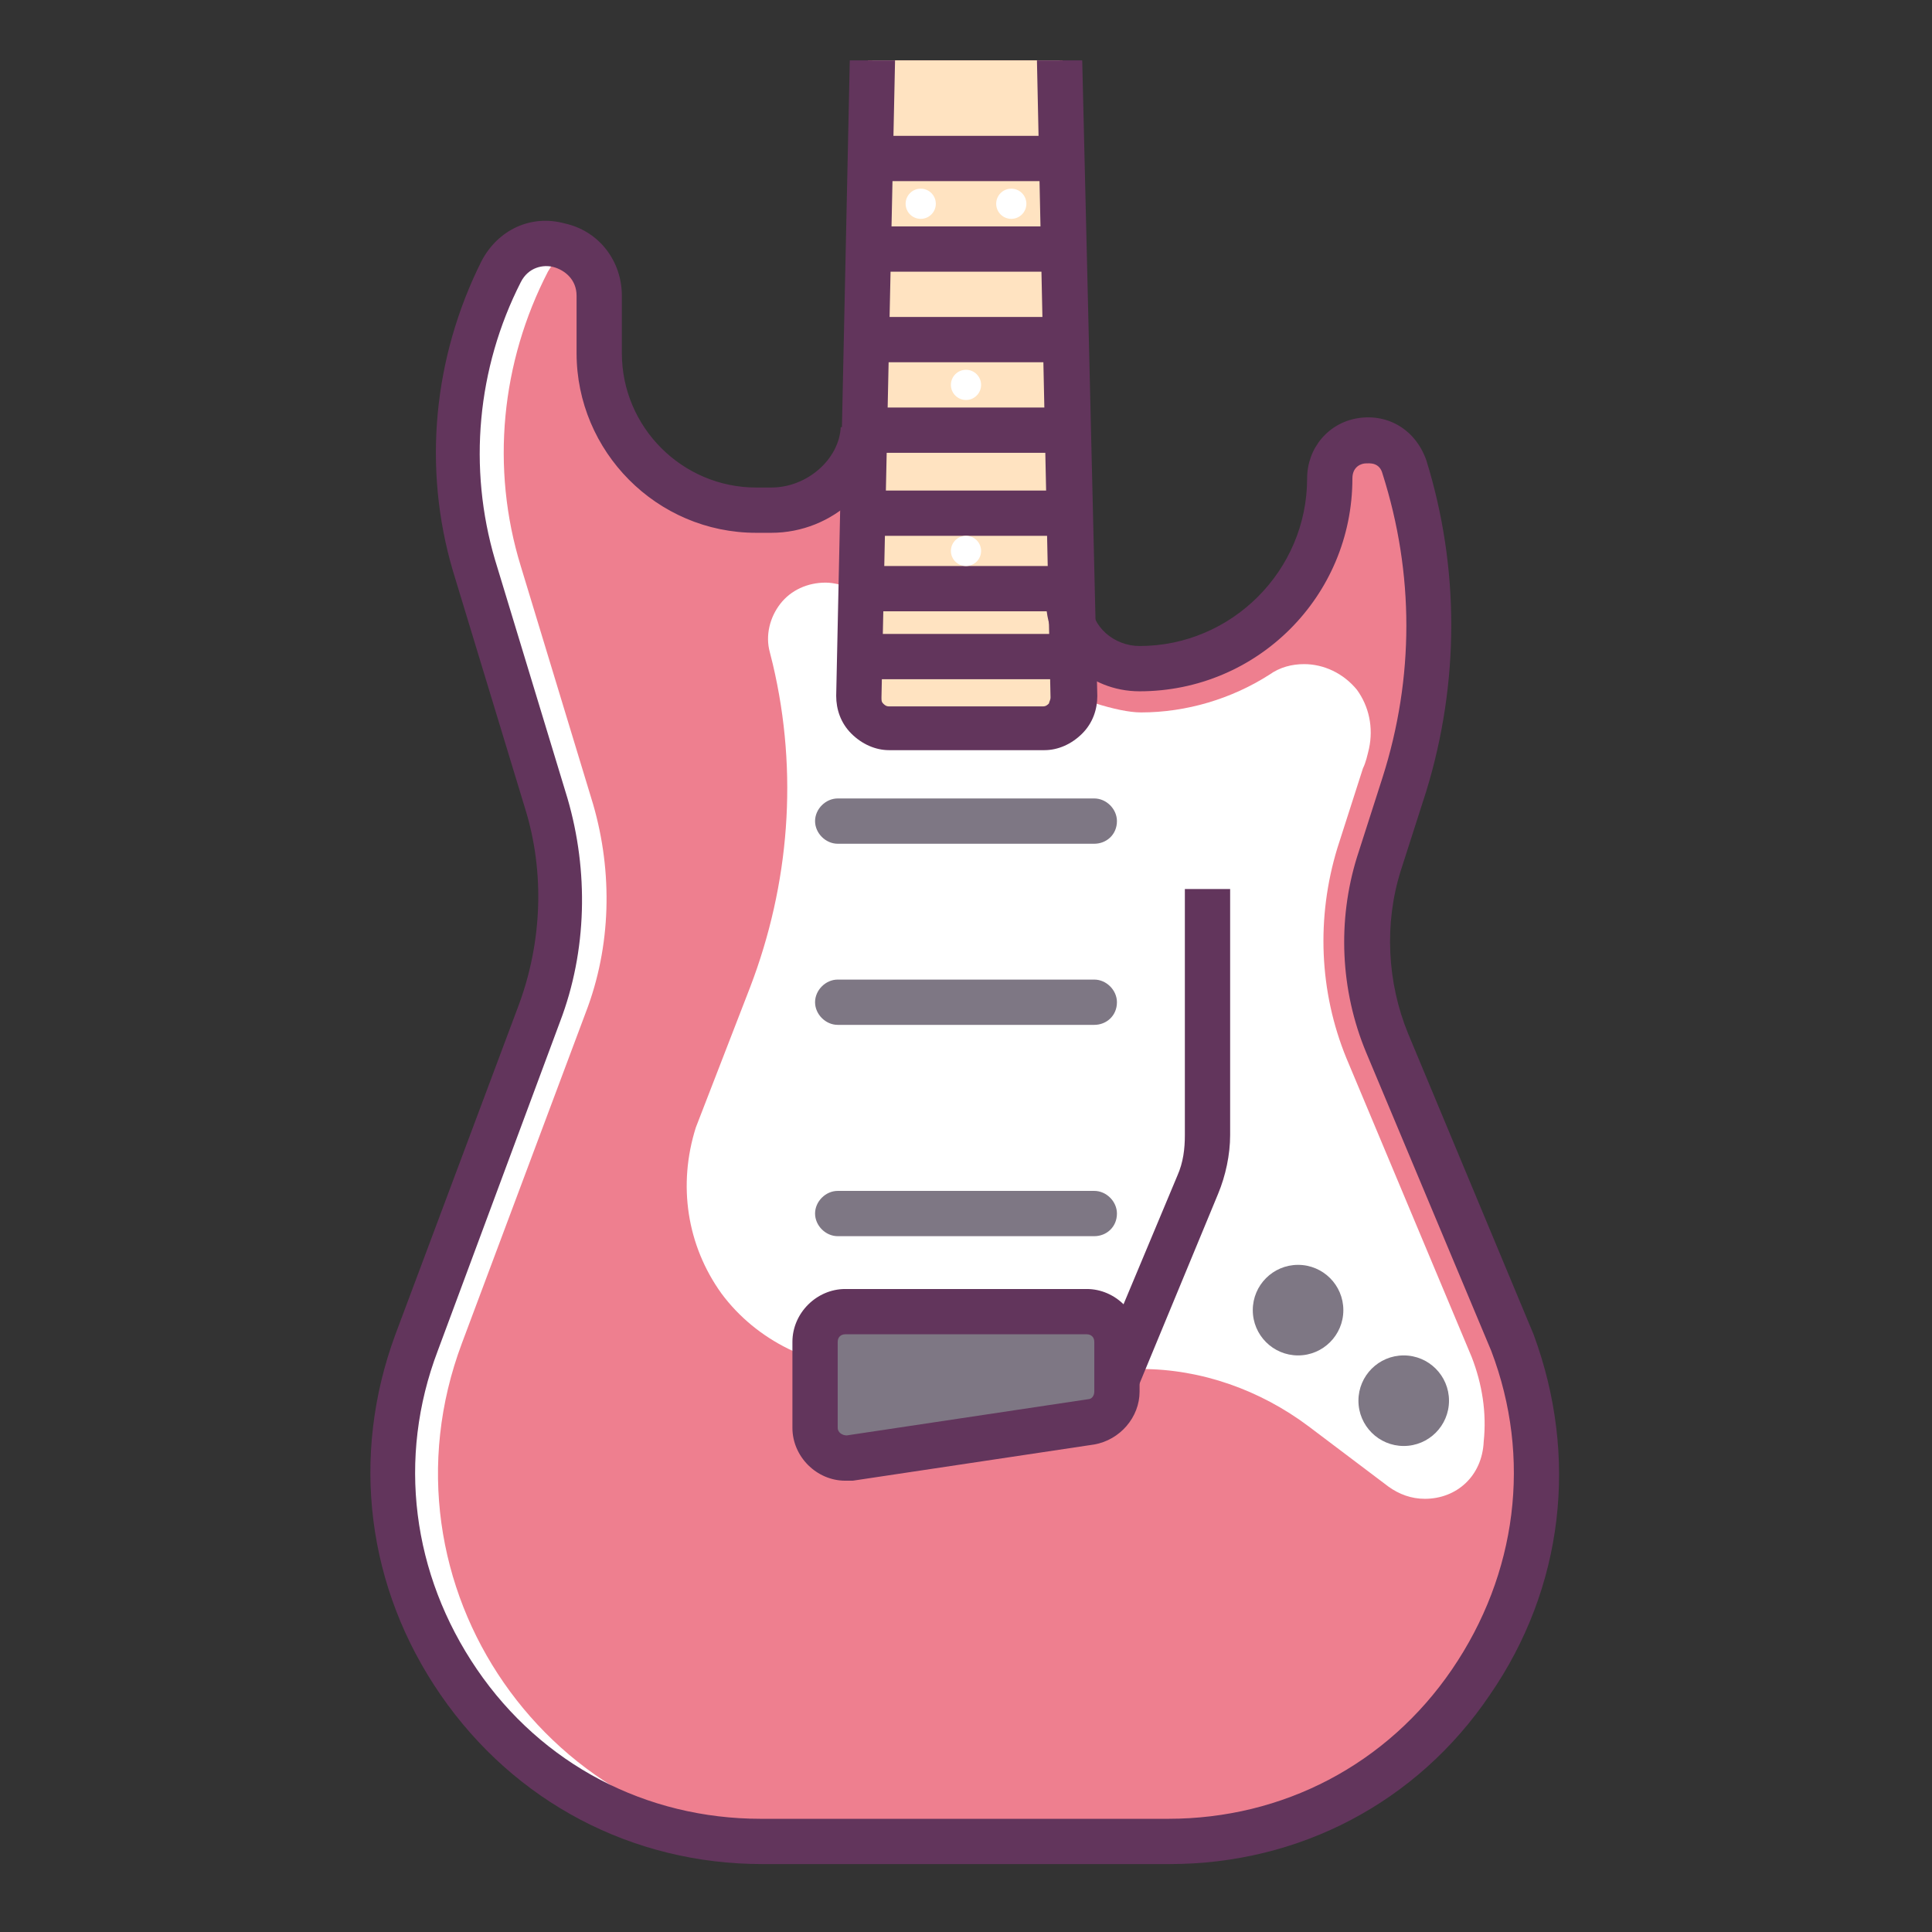 <?xml version="1.0" ?><!DOCTYPE svg  PUBLIC '-//W3C//DTD SVG 1.1//EN'  'http://www.w3.org/Graphics/SVG/1.1/DTD/svg11.dtd'><svg enable-background="new 0 0 128 128" id="Слой_1" version="1.1" viewBox="0 0 128 128" xml:space="preserve" xmlns="http://www.w3.org/2000/svg" xmlns:xlink="http://www.w3.org/1999/xlink"><rect x="0" y="0" width="128" height="128" fill="#333333" stroke="none"/><g><g><g><path d="M56.8,28.2c0,3.1-2.6,5.6-5.7,5.6h-1c-5.8,0-10.4-4.7-10.4-10.4v-3.8c0-3.6-4.8-4.8-6.5-1.6     c-3.1,6-3.7,13.1-1.8,19.5l4.8,15.8c1.4,4.5,1.2,9.4-0.5,13.8L27.6,89c-6,16,5.8,33,22.9,33H64h13.5c17.1,0,28.9-17,22.9-33     l-8.3-19.9c-1.6-3.8-1.8-8-0.5-11.8l1.7-5.3c2.1-6.8,2.1-14.1,0-21h0c-0.9-2.8-4.9-2.1-4.9,0.8c0,6.9-5.6,12.6-12.6,12.6     c-2.5,0-4.5-2-4.5-4.4L70.4,4H57.5L56.8,28.2z" fill="#EE7F8F"/></g></g><g><g><g><path d="M30.6,89l8.2-21.9c1.7-4.4,1.8-9.3,0.5-13.8l-4.8-15.8c-2-6.5-1.3-13.5,1.8-19.5      c0.4-0.7,0.9-1.2,1.5-1.5c-1.5-0.7-3.6-0.3-4.5,1.5c-3.1,6-3.7,13-1.8,19.5l4.8,15.8c1.4,4.5,1.2,9.4-0.5,13.8L27.6,89      c-6,16,5.8,33,22.9,33h3C36.4,122,24.6,105,30.6,89z" fill="#FFFFFF"/></g></g></g><g><g><path d="M94.4,99.3c-0.9,0-1.7-0.3-2.4-0.8l-5.3-4c-3.2-2.4-7.1-3.8-11.1-3.8H58c-4.1,0-7.9-1.9-10.2-5     c-2.3-3.2-2.9-7.2-1.7-11l3.6-9.3c2.6-6.8,3.2-14.2,1.5-21.4l-0.2-0.8c-0.3-1.1,0-2.3,0.7-3.2c0.7-0.9,1.8-1.4,3-1.4     c0.6,0,1.2,0.2,1.8,0.4l4.5,2.4c3.7,2,11.4,5.8,14.6,5.8c3,0,6-0.9,8.5-2.5c0.7-0.5,1.5-0.7,2.3-0.7c1.3,0,2.6,0.6,3.5,1.7     c0.8,1.1,1.1,2.5,0.8,3.9c-0.1,0.4-0.2,0.9-0.4,1.3l-1.7,5.3c-1.4,4.6-1.2,9.5,0.6,13.9l8.3,19.8c0.7,1.8,1,3.7,0.8,5.6     C98.2,97.8,96.5,99.3,94.4,99.3z" fill="#FFFFFF"/></g></g><g><g><path d="M56.9,46.1c0,1.1,0.9,2,2,2h10.3c1.1,0,2-0.9,2-2L70.2,4H57.8L56.9,46.1z" fill="#FFE3C1"/></g></g><g><g><path d="M69.6,46.2c0,0.2-0.1,0.3-0.1,0.4c-0.1,0.1-0.2,0.2-0.4,0.2H58.9c-0.2,0-0.3-0.1-0.4-0.2     c-0.1-0.1-0.1-0.2-0.1-0.4L59.3,4h-3l-0.9,42.1c0,0.9,0.3,1.8,1,2.5c0.7,0.7,1.6,1.1,2.5,1.1h10.3c0.9,0,1.8-0.4,2.5-1.1     c0.7-0.7,1-1.6,1-2.5L71.7,4h-3L69.6,46.2z" fill="#62355C"/></g></g><g><g><rect fill="#62355C" height="3" width="11" x="58.5" y="9"/></g></g><g><g><rect fill="#62355C" height="3" width="12" x="58" y="32.5"/></g></g><g><g><rect fill="#62355C" height="3" width="12" x="58" y="37.5"/></g></g><g><g><rect fill="#62355C" height="3" width="13" x="57.5" y="15"/></g></g><g><g><rect fill="#62355C" height="3" width="13" x="57.5" y="21"/></g></g><g><g><rect fill="#62355C" height="3" width="13" x="57.5" y="27"/></g></g><g><g><rect fill="#62355C" height="3" width="13" x="57.5" y="42"/></g></g><g><g><path d="M77.5,123.5h-27c-8.6,0-16.4-4.1-21.3-11.2c-4.9-7.1-6-15.8-3-23.9l8.2-21.9c1.5-4.1,1.7-8.7,0.4-12.9     l-4.8-15.8C28,31,28.7,23.7,31.9,17.3c1.1-2.1,3.3-3.1,5.5-2.5c2.3,0.5,3.8,2.5,3.8,4.8v3.8c0,4.9,4,8.9,8.9,8.9h1     c2.4,0,4.5-1.9,4.6-4l3,0c-0.1,3.8-3.5,7-7.6,7h-1c-6.6,0-11.9-5.4-11.9-11.9v-3.8c0-1.1-0.8-1.7-1.5-1.9s-1.7,0-2.2,1     c-2.9,5.7-3.5,12.3-1.7,18.4l4.8,15.8c1.4,4.8,1.3,10.1-0.5,14.8L29,89.5c-2.7,7.1-1.7,14.8,2.6,21.1c4.3,6.3,11.2,9.9,18.8,9.9     h27c7.6,0,14.5-3.6,18.8-9.9c4.3-6.3,5.3-14,2.6-21.1l-8.3-19.8c-1.7-4.1-1.9-8.7-0.6-12.9l1.7-5.3c2.1-6.6,2.1-13.5,0-20.1     c-0.2-0.8-0.9-0.7-1.1-0.7c-0.3,0-0.9,0.2-0.9,1c0,7.8-6.3,14.1-14.1,14.1c-3.4,0-6.1-2.6-6.2-5.9l3,0c0,1.6,1.5,2.9,3.2,2.9     c6.1,0,11.1-5,11.1-11.1c0-2,1.4-3.7,3.4-4c2-0.3,3.8,0.8,4.5,2.8c2.2,7.1,2.2,14.7,0,21.9l-1.7,5.3c-1.1,3.5-0.9,7.4,0.5,10.8     l8.3,19.9c3,8.1,2,16.8-2.9,23.9C93.9,119.4,86.1,123.5,77.5,123.5z" fill="#62355C"/></g></g><g><g><path d="M72.5,55.9h-17c-0.8,0-1.5-0.7-1.5-1.5v0c0-0.8,0.7-1.5,1.5-1.5h17c0.8,0,1.5,0.7,1.5,1.5v0     C74,55.3,73.3,55.9,72.5,55.9z" fill="#7E7784"/></g></g><g><g><path d="M72.5,67.9h-17c-0.8,0-1.5-0.7-1.5-1.5v0c0-0.8,0.7-1.5,1.5-1.5h17c0.8,0,1.5,0.7,1.5,1.5v0     C74,67.3,73.3,67.9,72.5,67.9z" fill="#7E7784"/></g></g><g><g><path d="M72.5,81.9h-17c-0.8,0-1.5-0.7-1.5-1.5l0,0c0-0.8,0.7-1.5,1.5-1.5h17c0.8,0,1.5,0.7,1.5,1.5l0,0     C74,81.3,73.3,81.9,72.5,81.9z" fill="#7E7784"/></g></g><g><g><path d="M72.3,94.2l-16,2.4c-1.2,0.2-2.3-0.8-2.3-2v-5.7c0-1.1,0.9-2,2-2h16c1.1,0,2,0.9,2,2v3.3     C74,93.2,73.3,94.1,72.3,94.2z" fill="#7E7784"/></g></g><g><g><path d="M56,98.1c-1.9,0-3.5-1.6-3.5-3.5v-5.7c0-1.9,1.6-3.5,3.5-3.5h16c1.9,0,3.5,1.6,3.5,3.5v3.3     c0,1.7-1.3,3.2-3,3.5l-16,2.4C56.3,98.1,56.2,98.1,56,98.1z M56,88.4c-0.3,0-0.5,0.2-0.5,0.5v5.7c0,0.3,0.3,0.5,0.6,0.5l16-2.4     c0.2,0,0.4-0.2,0.4-0.5v-3.3c0-0.3-0.2-0.5-0.5-0.5H56z" fill="#62355C"/></g></g><g><g><circle cx="86" cy="86.8" fill="#7E7784" r="3"/></g></g><g><g><circle cx="93" cy="92.8" fill="#7E7784" r="3"/></g></g><g><g><path d="M75.4,91.9l-2.8-1.1L78,77.9c0.4-0.9,0.5-1.8,0.5-2.7V58.9h3v16.3c0,1.3-0.3,2.7-0.8,3.9L75.4,91.9z" fill="#62355C"/></g></g><g><g><circle cx="64" cy="25.5" fill="#FFFFFF" r="1"/></g></g><g><g><circle cx="64" cy="36.5" fill="#FFFFFF" r="1"/></g></g><g><g><circle cx="61" cy="13.5" fill="#FFFFFF" r="1"/></g></g><g><g><circle cx="67" cy="13.5" fill="#FFFFFF" r="1"/></g></g></g></svg>
